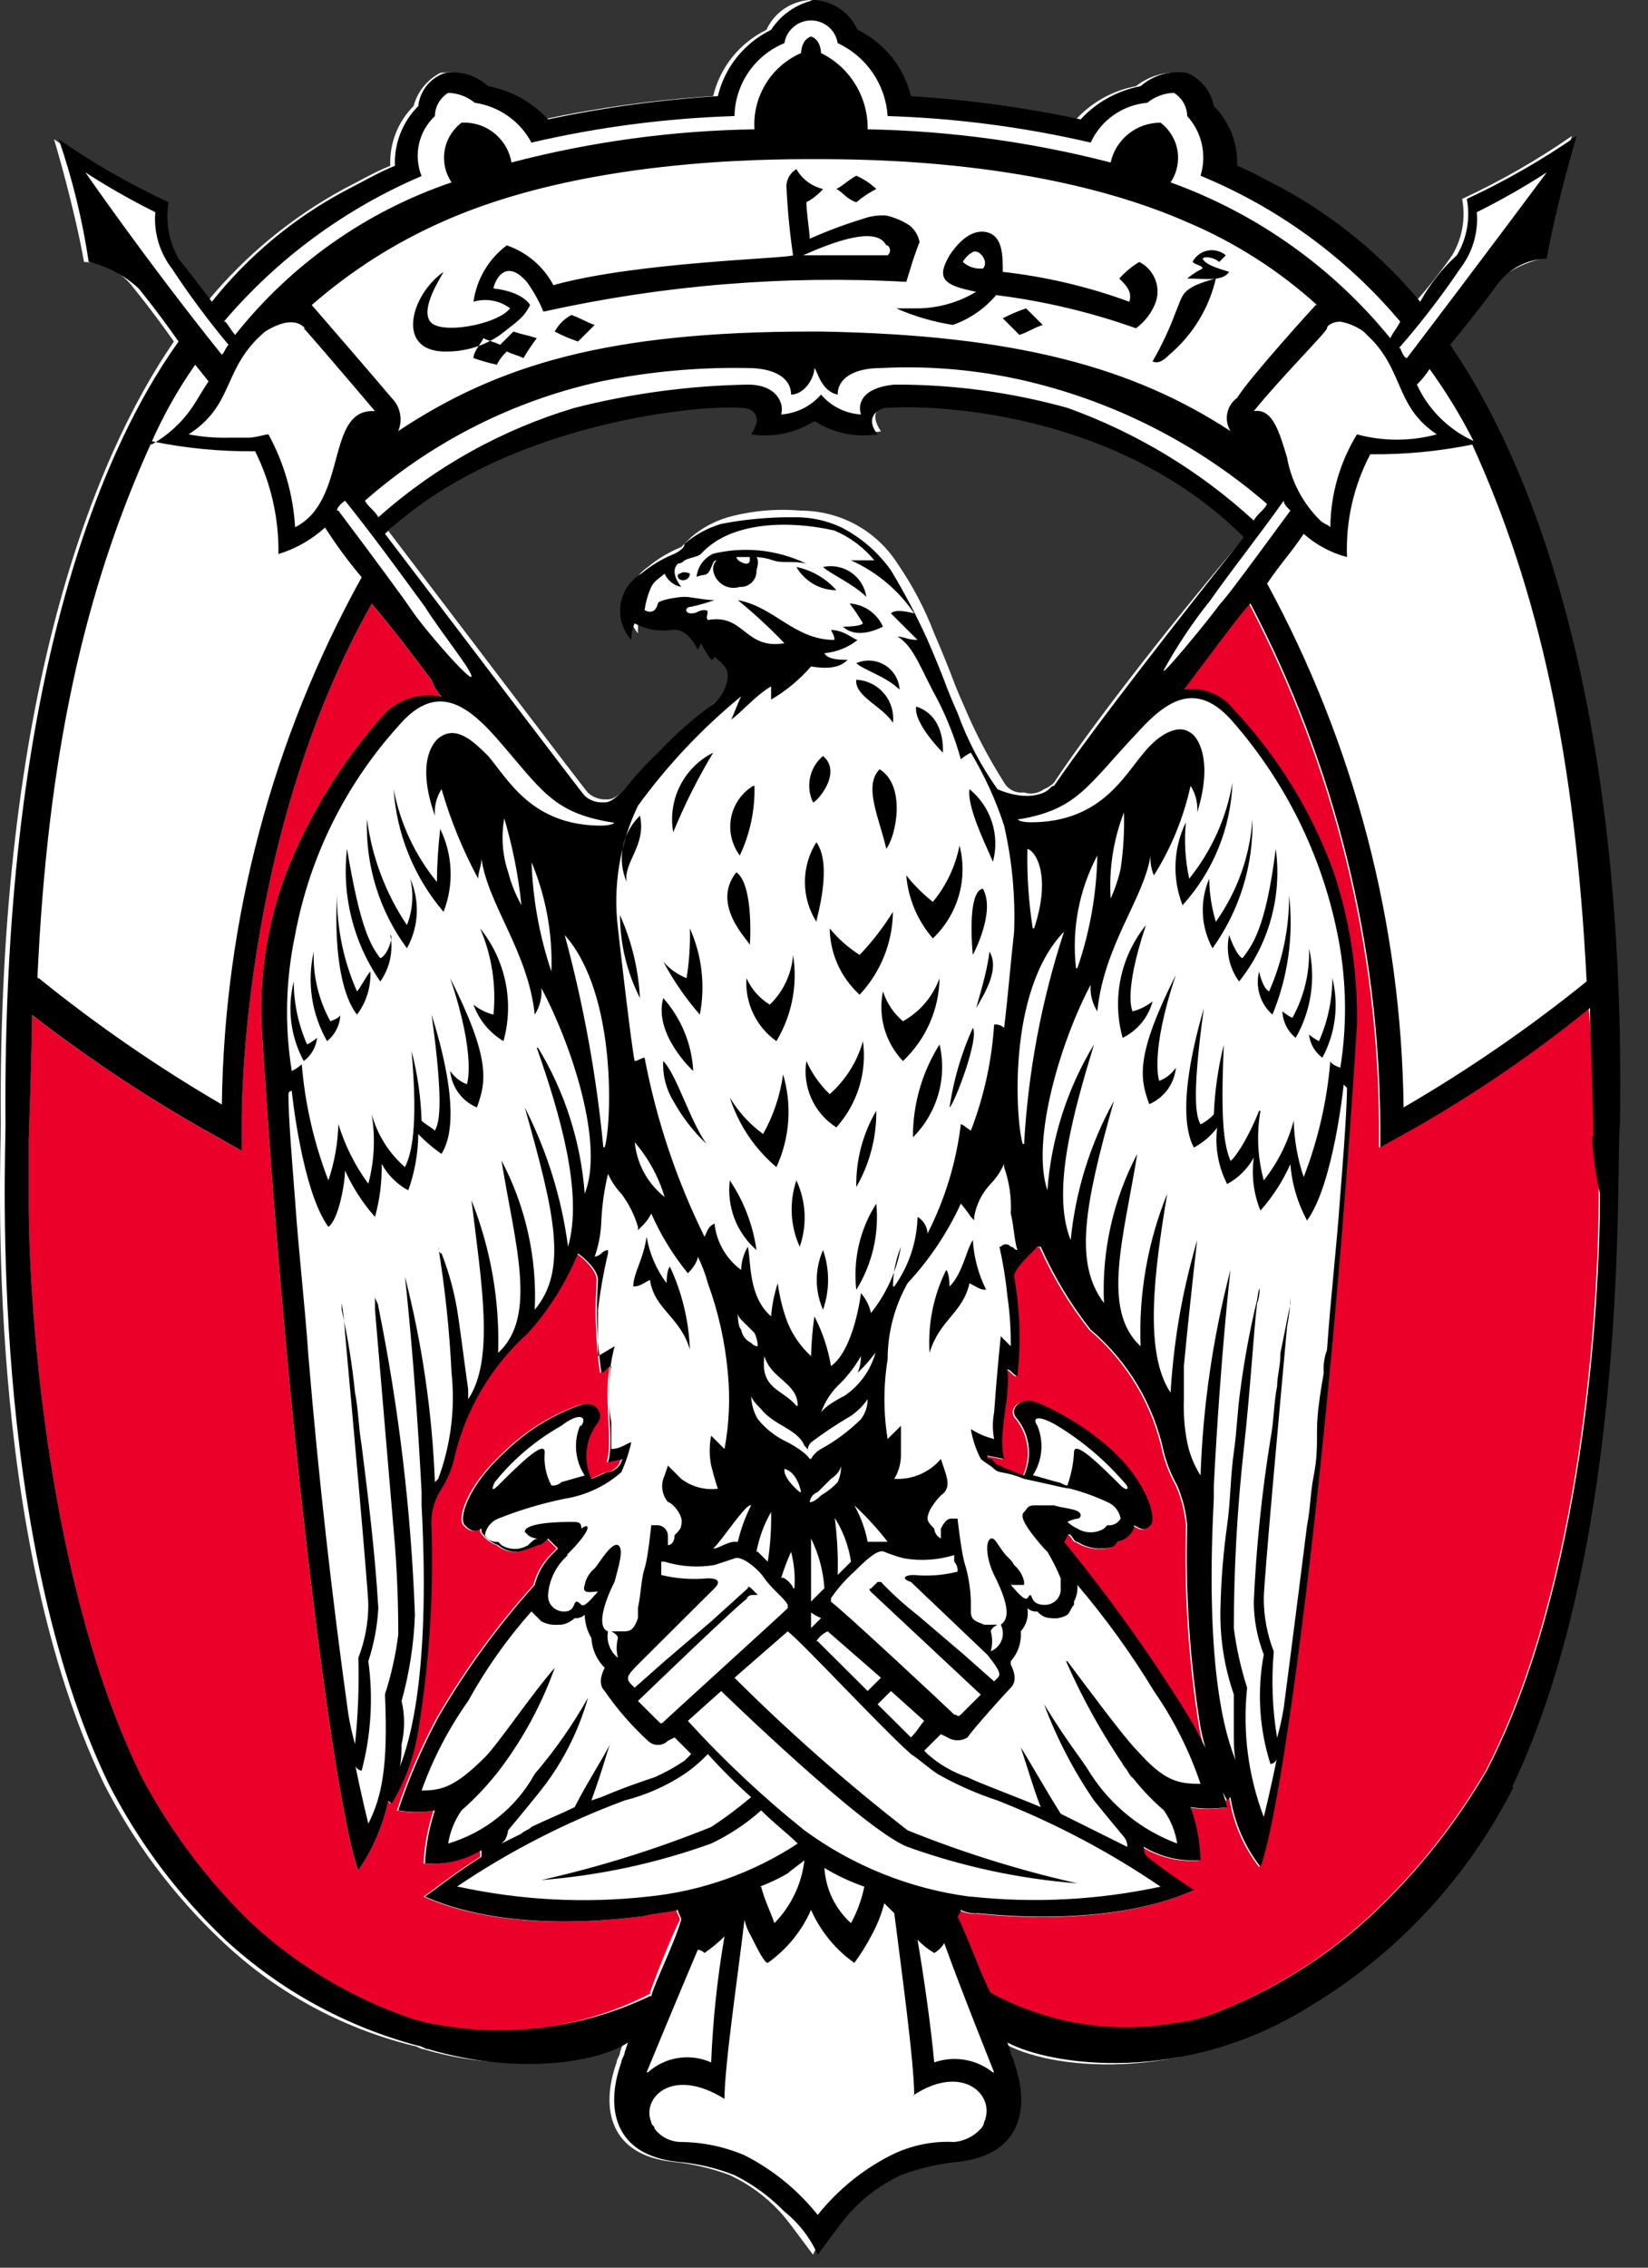 <svg width="48" height="66" viewBox="0 0 48 66" fill="none" xmlns="http://www.w3.org/2000/svg">
<rect x="0" y="0" width="48" height="66" fill="#333333" stroke="none"/>
<path d="M47.046 32.715C47.143 20.362 44.428 13.414 42.102 10.036C42.495 9.414 42.95 8.833 43.459 8.299C43.867 7.919 44.369 7.653 44.913 7.527C45.093 6.313 45.386 5.118 45.786 3.957C44.774 4.658 43.703 5.271 42.586 5.79C42.694 6.354 42.591 6.938 42.295 7.431C41.967 7.902 41.611 8.353 41.229 8.782C40.1 7.472 38.756 6.363 37.254 5.501C36.866 5.308 36.381 5.018 35.896 4.825C35.91 4.505 35.856 4.185 35.739 3.886C35.623 3.587 35.445 3.315 35.218 3.088C35.194 2.87 35.109 2.664 34.971 2.493C34.834 2.322 34.65 2.194 34.442 2.123V2.123C34.201 2.095 33.958 2.115 33.725 2.182C33.492 2.248 33.274 2.359 33.085 2.509C32.413 2.634 31.801 2.973 31.34 3.474C29.71 3.128 28.057 2.902 26.395 2.799C26.295 2.383 26.105 1.994 25.836 1.661C25.568 1.327 25.229 1.056 24.843 0.869C24.555 0.424 24.102 0.112 23.583 0V0C23.314 0.018 23.054 0.108 22.832 0.261C22.61 0.414 22.434 0.624 22.323 0.869C21.937 1.056 21.598 1.327 21.33 1.661C21.061 1.994 20.871 2.383 20.771 2.799C19.109 2.902 17.456 3.128 15.827 3.474C15.365 2.973 14.753 2.634 14.081 2.509C13.914 2.355 13.714 2.24 13.495 2.173C13.277 2.106 13.047 2.089 12.821 2.123V2.123C12.632 2.222 12.465 2.358 12.331 2.524C12.198 2.691 12.1 2.883 12.045 3.088C11.818 3.315 11.64 3.587 11.524 3.886C11.407 4.185 11.353 4.505 11.367 4.825C10.882 5.018 10.397 5.308 10.009 5.501C8.486 6.331 7.136 7.445 6.034 8.782C5.452 8.01 5.162 7.624 5.065 7.527C4.769 7.034 4.666 6.451 4.774 5.887C3.657 5.367 2.586 4.754 1.574 4.053C1.574 4.053 2.156 5.983 2.447 7.624C2.733 7.632 3.013 7.706 3.265 7.84C3.517 7.974 3.735 8.164 3.901 8.396C3.901 8.396 4.386 8.975 5.065 9.94C2.738 13.318 -0.074 20.266 0.023 32.715C0.023 33.873 -0.462 44.681 3.029 51.919C3.894 53.611 5.041 55.145 6.422 56.455C7.991 57.959 9.931 59.024 12.045 59.543C12.142 59.543 12.239 59.64 12.336 59.64C14.244 60.214 16.289 60.146 18.154 59.447L18.057 59.736C18.057 59.833 17.96 59.929 17.96 60.026C17.475 61.377 17.766 62.728 19.608 62.921C20.172 62.978 20.726 63.108 21.256 63.307C21.806 63.563 22.3 63.923 22.71 64.368C22.904 64.561 23.389 65.237 23.68 65.623C23.897 65.133 24.23 64.703 24.649 64.368C25.071 63.935 25.562 63.577 26.104 63.307C26.631 63.098 27.187 62.968 27.752 62.921C29.594 62.728 29.885 61.377 29.4 60.026C29.4 59.929 29.303 59.833 29.303 59.736C29.287 59.635 29.254 59.537 29.206 59.447C30.467 60.219 34.345 60.701 38.029 58.385C40.562 56.856 42.612 54.649 43.944 52.016C47.531 44.691 47.046 33.776 47.046 32.715ZM30.7 22.775C30.619 22.861 30.52 22.927 30.409 22.968C30.327 23.029 30.231 23.07 30.13 23.087C30.028 23.104 29.925 23.096 29.827 23.064C29.712 23.079 29.595 23.06 29.492 23.008C29.388 22.957 29.302 22.875 29.245 22.775C28.796 22.069 28.406 21.326 28.082 20.555C27.694 19.687 27.791 19.783 27.209 18.432C26.936 17.717 26.578 17.037 26.143 16.406C25.842 15.934 25.427 15.545 24.936 15.275C24.444 15.005 23.892 14.863 23.331 14.862C22.614 14.799 21.892 14.864 21.198 15.055C20.805 15.171 20.442 15.368 20.131 15.634L19.841 15.923C19.489 16.065 19.162 16.26 18.871 16.502C18.719 16.606 18.59 16.739 18.492 16.894C18.395 17.049 18.33 17.223 18.303 17.404C18.276 17.585 18.286 17.77 18.334 17.947C18.381 18.124 18.465 18.289 18.58 18.432V18.432C18.58 18.239 18.58 17.95 18.677 17.95C19.003 18.127 19.377 18.194 19.744 18.143C20.228 18.046 20.519 18.722 20.519 18.722V18.635C20.519 18.635 20.616 19.021 20.81 19.117L20.907 19.021C21.004 19.214 21.295 19.311 21.295 19.6C21.295 19.75 21.26 19.898 21.192 20.032C21.125 20.166 21.027 20.282 20.907 20.372C20.81 20.469 20.035 21.048 19.259 21.82C18.871 22.206 18.677 22.495 18.289 22.881C18.095 23.074 17.901 23.267 17.708 23.267H17.611C17.431 23.264 17.258 23.195 17.126 23.074C17.029 22.978 13.151 17.863 11.309 15.45C14.702 12.169 20.228 11.687 21.683 11.783C21.974 11.783 22.361 12.073 21.974 12.555C22.614 12.654 23.269 12.517 23.816 12.169C24.362 12.517 25.017 12.654 25.658 12.555C25.27 11.976 25.658 11.783 25.949 11.783C27.306 11.687 32.639 11.976 36.323 15.547C34.345 17.853 31.921 20.941 30.7 22.775Z" fill="white"/>
<path d="M46.273 29.35C44.631 30.683 42.88 31.877 41.038 32.92L40.165 33.403V32.824C40.147 27.514 38.85 22.285 36.384 17.576C36.093 17.866 35.317 18.927 34.444 20.085C34.717 20.042 34.996 20.072 35.252 20.174C35.508 20.276 35.732 20.446 35.899 20.664C37.18 22.028 38.17 23.637 38.807 25.393C39.284 26.824 39.513 28.325 39.486 29.832V29.832C39.486 29.832 39.001 38.132 38.032 46.141C37.159 53.379 36.675 54.344 36.675 54.344C36.216 53.753 35.916 53.056 35.802 52.318L35.705 52.414C35.335 51.752 35.074 51.035 34.929 50.291C34.616 48.345 34.487 46.374 34.541 44.404V44.404C34.507 44.005 34.409 43.614 34.251 43.246C34.08 42.943 33.95 42.618 33.863 42.281C33.569 40.889 32.818 39.633 31.73 38.711C31.146 37.97 30.658 37.159 30.275 36.298H30.178C29.791 36.684 29.5 36.974 29.5 37.166C29.671 38.122 29.703 39.097 29.597 40.062C29.5 40.062 29.403 39.869 29.306 39.869C29.403 40.737 29.015 41.702 29.209 42.474L28.724 42.378C28.724 42.474 28.724 42.474 28.821 42.474C28.918 42.474 28.918 42.667 29.112 42.667C29.164 42.72 29.232 42.754 29.306 42.764C29.463 42.838 29.625 42.903 29.791 42.957C29.912 42.692 29.958 42.399 29.924 42.109C29.89 41.82 29.777 41.546 29.597 41.316C29.306 41.027 29.694 40.641 30.178 40.834C30.959 41.165 31.68 41.621 32.312 42.185C33.378 43.15 33.669 44.211 33.475 44.404C33.281 44.597 33.184 44.501 32.99 44.404V44.501C32.946 44.599 32.879 44.685 32.795 44.752C32.71 44.819 32.611 44.866 32.505 44.887C32.408 45.08 32.215 45.08 31.924 45.08C31.716 45.065 31.516 44.999 31.342 44.887C31.245 44.887 31.245 44.79 31.148 44.694C31.051 44.597 31.051 44.79 30.954 44.887C32.259 46.479 33.458 48.156 34.541 49.905C35.056 50.746 35.448 51.656 35.705 52.607C35.352 52.665 34.992 52.665 34.638 52.607C34.819 53.103 34.918 53.624 34.929 54.151C34.353 54.199 33.776 54.064 33.281 53.765C33.275 53.818 33.28 53.871 33.297 53.921C33.314 53.971 33.341 54.017 33.378 54.055C33.863 54.441 34.444 54.827 34.735 55.02C32.215 56.178 28.53 55.695 28.433 55.695C28.266 55.71 28.097 55.677 27.948 55.599C27.938 55.672 27.904 55.74 27.852 55.792C28.142 56.371 28.627 57.722 28.821 58.011C30.477 58.913 32.394 59.219 34.251 58.88C34.721 58.825 35.179 58.695 35.608 58.494C37.225 57.84 38.705 56.891 39.971 55.695C41.264 54.477 42.374 53.079 43.267 51.546C46.079 46.141 46.564 38.035 46.564 34.754V33.017C46.37 31.955 46.37 30.228 46.273 29.35Z" fill="#EA0029"/>
<path d="M18.928 58.002C19.025 57.712 19.509 56.458 19.8 55.879C19.8 55.782 19.703 55.686 19.703 55.589C19.316 55.686 19.025 55.686 18.637 55.782C18.443 55.782 14.953 56.361 12.335 55.203C12.626 55.01 13.207 54.528 13.983 54.045V53.852C13.488 54.151 12.911 54.286 12.335 54.238C12.362 53.713 12.46 53.194 12.626 52.694C12.273 52.752 11.912 52.752 11.559 52.694C11.868 51.762 12.258 50.858 12.723 49.992C13.525 48.613 14.467 47.319 15.534 46.132C15.617 45.805 15.784 45.506 16.019 45.263L16.213 45.07L15.922 44.781C15.825 44.877 15.728 44.974 15.631 44.974C15.443 45.053 15.248 45.118 15.05 45.167C14.838 45.179 14.63 45.11 14.468 44.974V44.974C14.268 44.901 14.098 44.766 13.983 44.588V44.491C13.789 44.588 13.692 44.588 13.498 44.395C13.304 44.202 13.595 43.237 14.662 42.272C15.268 41.675 15.995 41.214 16.795 40.921C17.28 40.728 17.57 41.114 17.377 41.403C17.197 41.633 17.083 41.907 17.049 42.196C17.015 42.486 17.061 42.779 17.183 43.044C17.474 42.947 17.57 42.851 17.667 42.851C17.751 42.837 17.829 42.804 17.897 42.753C17.965 42.703 18.019 42.637 18.055 42.561C18.055 42.535 18.065 42.511 18.084 42.493C18.102 42.475 18.126 42.465 18.152 42.465L17.667 42.561C17.861 41.982 17.57 40.631 17.764 39.763C17.667 39.763 17.57 39.956 17.474 39.956C17.348 39.061 17.315 38.155 17.377 37.253C17.377 37.06 17.183 36.771 16.795 36.481C16.446 37.33 15.954 38.113 15.34 38.797C14.285 39.747 13.541 40.991 13.207 42.368V42.368C13.138 42.711 13.006 43.037 12.82 43.333C12.594 43.675 12.492 44.084 12.529 44.491V44.491C12.59 46.461 12.46 48.433 12.141 50.378C12.022 51.129 11.758 51.849 11.365 52.501L11.307 52.414C11.149 53.139 10.853 53.827 10.434 54.441C10.434 54.441 9.95 53.476 9.077 46.238C8.108 38.325 7.623 29.929 7.623 29.929C7.548 28.419 7.779 26.909 8.301 25.489C8.976 23.752 9.962 22.149 11.21 20.761C11.422 20.549 11.684 20.395 11.973 20.31C12.26 20.226 12.565 20.215 12.858 20.278C12.73 20.139 12.631 19.974 12.568 19.796C11.986 19.024 11.404 18.252 10.822 17.576C6.944 24.428 7.041 32.631 7.041 32.631V33.499L6.362 33.113C4.463 32.064 2.647 30.87 0.933 29.543C0.933 30.411 0.836 33.21 0.836 33.21V34.947C0.836 38.228 1.418 46.238 4.132 51.739C4.97 53.312 6.05 54.744 7.332 55.985C8.699 57.242 10.318 58.196 12.083 58.783C12.18 58.783 12.374 58.88 12.471 58.88C14.671 59.358 16.971 59.051 18.967 58.011L18.928 58.002Z" fill="#EA0029"/>
<path d="M34.249 31.074C34.228 31.304 34.144 31.524 34.008 31.711C33.871 31.898 33.687 32.045 33.474 32.136C33.183 31.364 33.086 30.688 34.249 28.372C33.474 30.688 33.764 31.46 33.764 31.46C33.961 31.384 34.13 31.249 34.249 31.074V31.074ZM32.989 29.434C32.989 29.434 32.698 28.951 33.377 26.925C33.01 27.379 32.758 27.913 32.64 28.484C32.522 29.054 32.542 29.645 32.698 30.206C32.911 30.102 33.1 29.953 33.25 29.77C33.401 29.586 33.51 29.373 33.57 29.144C33.4 29.282 33.202 29.381 32.989 29.434V29.434ZM37.546 26.056C37.552 27.019 37.354 27.973 36.964 28.855C36.77 28.758 36.673 28.276 36.673 28.276C36.616 28.5 36.622 28.736 36.691 28.957C36.759 29.178 36.887 29.377 37.061 29.53C37.515 28.432 37.682 27.236 37.546 26.056V26.056ZM37.158 24.705C36.867 27.021 36.479 27.504 36.188 27.89C35.994 27.793 35.8 27.214 35.8 27.214C35.75 27.447 35.75 27.688 35.8 27.921C35.85 28.154 35.949 28.373 36.091 28.565C36.521 28.027 36.837 27.407 37.02 26.744C37.204 26.08 37.251 25.387 37.158 24.705V24.705ZM35.413 26.828C35.29 26.421 35.225 25.999 35.219 25.574C35.081 25.897 35.018 26.247 35.035 26.598C35.051 26.949 35.147 27.291 35.316 27.6C36.103 26.504 36.511 25.183 36.479 23.837C36.407 24.913 36.038 25.948 35.413 26.828V26.828ZM34.637 25.574C34.52 25.035 34.487 24.482 34.54 23.933C34.358 24.307 34.255 24.714 34.239 25.129C34.222 25.544 34.292 25.959 34.443 26.346C35.336 25.363 35.851 24.099 35.897 22.775C35.724 23.8 35.29 24.763 34.637 25.574V25.574ZM37.352 29.434C37.357 29.583 37.395 29.729 37.462 29.862C37.528 29.995 37.623 30.112 37.739 30.206C38.19 29.416 38.329 28.486 38.127 27.6C38.152 28.307 37.984 29.007 37.642 29.627C37.538 29.575 37.44 29.51 37.352 29.434V29.434ZM38.127 30.109C38.141 30.243 38.183 30.371 38.25 30.488C38.317 30.604 38.407 30.705 38.515 30.785C38.898 30.076 39.002 29.25 38.806 28.469C38.805 29.1 38.673 29.724 38.418 30.302C38.313 30.25 38.216 30.186 38.127 30.109V30.109ZM10.398 28.855C10.008 27.973 9.81 27.019 9.816 26.056C9.719 27.89 10.01 29.048 10.398 29.53C10.671 29.17 10.808 28.726 10.786 28.276C10.689 28.372 10.495 28.758 10.398 28.855V28.855ZM11.077 27.89C10.786 27.504 10.495 27.021 10.107 24.705C9.949 26.066 10.294 27.438 11.077 28.565C11.214 28.371 11.311 28.152 11.361 27.919C11.411 27.687 11.414 27.447 11.368 27.214C11.465 27.214 11.309 27.793 11.077 27.89V27.89ZM11.852 26.925C11.23 25.998 10.832 24.942 10.689 23.837C10.639 25.186 11.049 26.512 11.852 27.6C12.023 27.292 12.121 26.95 12.138 26.598C12.155 26.247 12.09 25.896 11.949 25.574C12.056 26.023 12.022 26.495 11.852 26.925V26.925ZM12.725 25.67C12.086 24.888 11.653 23.959 11.465 22.968C11.552 24.283 12.062 25.534 12.919 26.539C13.07 26.151 13.14 25.737 13.123 25.322C13.107 24.907 13.004 24.5 12.822 24.126C12.762 24.639 12.729 25.154 12.725 25.67V25.67ZM9.622 29.723C9.281 29.104 9.113 28.403 9.138 27.697C8.936 28.583 9.075 29.512 9.526 30.302C9.642 30.209 9.737 30.091 9.803 29.958C9.87 29.825 9.908 29.679 9.913 29.53C9.913 29.627 9.622 29.723 9.622 29.723ZM8.944 30.399C8.689 29.821 8.557 29.197 8.556 28.565C8.36 29.346 8.463 30.172 8.847 30.881C8.955 30.802 9.045 30.701 9.112 30.584C9.179 30.468 9.221 30.339 9.235 30.206C9.146 30.282 9.048 30.347 8.944 30.399V30.399ZM13.598 31.557C13.4 31.48 13.232 31.345 13.113 31.171C13.134 31.401 13.217 31.621 13.354 31.808C13.491 31.995 13.675 32.141 13.889 32.232C14.179 31.46 14.276 30.785 13.113 28.469C13.889 30.785 13.598 31.557 13.598 31.557ZM14.373 29.53C14.161 29.477 13.962 29.378 13.791 29.241C13.95 29.684 14.259 30.06 14.664 30.302C14.82 29.741 14.84 29.151 14.722 28.58C14.604 28.01 14.352 27.476 13.985 27.021C14.324 27.812 14.457 28.675 14.373 29.53V29.53ZM20.094 39.277C20.063 38.443 19.866 37.622 19.512 36.865C19.415 36.961 19.415 37.347 19.415 37.347C19.117 36.949 18.918 36.486 18.833 35.996C18.736 36.672 18.445 37.058 18.445 37.444C18.639 37.444 18.736 37.347 18.93 37.251C19.066 38.119 19.803 38.312 20.094 39.277V39.277ZM27.656 37.444C27.656 37.444 27.656 37.058 27.559 36.961C27.188 37.709 27.021 38.541 27.074 39.374C27.365 38.409 28.044 38.216 28.238 37.347C28.432 37.444 28.529 37.54 28.723 37.54C28.498 37.088 28.366 36.596 28.335 36.093C28.141 36.382 28.044 37.058 27.656 37.444V37.444ZM22.033 36.382C21.932 35.657 21.667 34.964 21.257 34.355C21.21 34.731 21.257 35.111 21.392 35.465C21.527 35.818 21.747 36.133 22.033 36.382V36.382ZM24.941 37.54C25.406 36.79 25.61 35.908 25.523 35.031C25.046 35.776 24.841 36.662 24.941 37.54V37.54ZM23.972 38.119C24.168 37.557 24.168 36.945 23.972 36.382C23.851 36.656 23.789 36.952 23.789 37.251C23.789 37.55 23.851 37.845 23.972 38.119V38.119ZM23.293 36.286C23.514 35.654 23.479 34.962 23.196 34.355C22.983 34.988 23.017 35.678 23.293 36.286ZM28.335 29.916C28.001 30.653 27.773 31.433 27.656 32.232C27.792 32.146 28.529 30.215 28.335 29.916V29.916ZM28.335 27.793C28.335 27.793 29.014 26.539 28.626 25.863C28.141 25.96 28.335 27.793 28.335 27.793V27.793ZM26.299 30.881C26.63 30.571 26.894 30.197 27.077 29.783C27.261 29.368 27.358 28.921 27.365 28.469C27.174 29.002 26.795 29.448 26.299 29.723C26.028 29.492 25.827 29.192 25.717 28.855C25.644 29.214 25.658 29.586 25.759 29.939C25.861 30.291 26.046 30.615 26.299 30.881V30.881ZM28.432 29.337C28.723 28.855 29.11 28.179 28.82 27.697C28.761 28.179 28.626 28.662 28.432 29.337V29.337ZM24.941 34.548C25.33 33.873 25.531 33.107 25.523 32.329C25.127 33.001 24.926 33.769 24.941 34.548V34.548ZM26.59 33.101C26.939 32.753 27.193 32.323 27.329 31.85C27.465 31.377 27.477 30.878 27.365 30.399C26.853 31.211 26.584 32.152 26.59 33.111V33.101ZM25.135 30.302C24.967 30.899 24.631 31.434 24.166 31.846C23.88 31.571 23.649 31.243 23.487 30.881C23.428 31.253 23.479 31.633 23.634 31.976C23.789 32.319 24.041 32.609 24.36 32.812C24.663 32.474 24.89 32.075 25.024 31.642C25.158 31.208 25.196 30.752 25.135 30.302V30.302ZM22.227 33.005C21.834 32.72 21.505 32.359 21.257 31.943C21.51 32.732 21.98 33.434 22.614 33.969C23.005 33.122 23.074 32.162 22.808 31.267C22.725 31.878 22.528 32.467 22.227 33.005V33.005ZM18.252 25.67C18.154 25.091 18.833 24.609 18.639 23.74C18.386 23.985 18.213 24.301 18.144 24.645C18.075 24.99 18.112 25.347 18.252 25.67V25.67ZM19.609 32.039C19.865 32.505 20.192 32.928 20.578 33.294C20.094 32.618 19.706 31.267 19.318 30.881C19.296 31.288 19.397 31.691 19.609 32.039V32.039ZM19.318 29.048C19.027 30.109 20.191 31.171 20.191 31.171C20.15 30.385 19.842 29.637 19.318 29.048V29.048ZM20.094 27.021C20.107 27.506 20.074 27.99 19.997 28.469C19.734 28.365 19.501 28.2 19.318 27.986C19.613 28.54 19.971 29.058 20.384 29.53C20.547 28.684 20.445 27.808 20.094 27.021V27.021ZM19.609 24.223C19.937 23.422 20.326 22.648 20.772 21.907C20.354 22.117 20.015 22.456 19.806 22.873C19.596 23.29 19.527 23.763 19.609 24.223V24.223ZM18.639 29.048C18.596 28.215 18.398 27.397 18.058 26.635C18.061 27.473 18.26 28.299 18.639 29.048V29.048ZM21.451 25.381C20.675 26.346 21.839 27.407 21.839 27.504C21.839 27.6 21.975 25.767 21.451 25.39V25.381ZM21.936 22.872C21.77 22.974 21.627 23.109 21.517 23.269C21.406 23.428 21.331 23.609 21.294 23.8C21.258 23.991 21.261 24.186 21.305 24.376C21.349 24.565 21.431 24.743 21.548 24.898C21.847 24.265 21.993 23.571 21.975 22.872H21.936ZM22.614 30.302C23.067 29.548 23.238 28.66 23.099 27.793C23.059 28.342 22.817 28.857 22.421 29.241C22.122 29.057 21.885 28.788 21.742 28.469C21.717 28.823 21.785 29.178 21.938 29.499C22.09 29.82 22.323 30.097 22.614 30.302V30.302ZM28.238 22.968C28.141 23.547 28.917 24.995 28.917 25.091C29.022 24.71 29.014 24.306 28.893 23.93C28.773 23.553 28.545 23.219 28.238 22.968V22.968ZM26.687 20.555C26.59 21.038 27.462 21.907 27.462 21.907C27.462 21.907 27.559 20.845 26.687 20.565V20.555ZM27.947 24.609C27.829 25.211 27.563 25.775 27.171 26.249C26.884 26.022 26.624 25.763 26.396 25.477C26.453 26.155 26.724 26.797 27.171 27.311C27.53 26.97 27.791 26.539 27.928 26.064C28.064 25.59 28.071 25.087 27.947 24.609V24.609ZM25.62 22.389C25.135 22.872 25.62 23.837 25.814 24.705C26.105 24.319 26.396 22.872 25.62 22.389V22.389ZM26.008 21.038C26.025 20.885 26.011 20.73 25.966 20.583C25.921 20.436 25.847 20.299 25.747 20.181C25.647 20.064 25.524 19.968 25.385 19.9C25.247 19.831 25.096 19.792 24.941 19.783C24.883 20.266 25.717 20.565 26.008 21.038V21.038ZM24.941 19.301C25.135 19.494 25.814 19.687 26.202 20.073C26.194 19.928 26.15 19.788 26.076 19.664C26.002 19.54 25.898 19.435 25.774 19.359C25.65 19.284 25.51 19.238 25.365 19.228C25.22 19.218 25.075 19.243 24.941 19.301V19.301ZM23.972 22.003C23.78 22.164 23.647 22.384 23.595 22.629C23.542 22.874 23.572 23.129 23.681 23.354C23.778 23.354 24.554 22.495 23.972 22.003V22.003ZM25.038 28.951C25.652 28.295 25.998 27.435 26.008 26.539C25.729 26.989 25.404 27.409 25.038 27.793C24.708 27.584 24.414 27.323 24.166 27.021C24.171 27.385 24.251 27.744 24.401 28.076C24.551 28.408 24.768 28.706 25.038 28.951V28.951ZM23.778 24.512C23.559 24.859 23.444 25.261 23.444 25.67C23.444 26.08 23.559 26.481 23.778 26.828C23.778 26.732 24.263 25.188 23.778 24.512V24.512ZM23.972 16.502C24.166 16.695 24.844 16.985 25.232 17.371C25.212 17.229 25.162 17.093 25.086 16.971C25.01 16.85 24.91 16.745 24.792 16.663C24.674 16.582 24.54 16.526 24.399 16.498C24.258 16.47 24.112 16.472 23.972 16.502V16.502ZM24.36 17.178C24.056 16.833 23.647 16.596 23.196 16.502C23.314 16.706 23.483 16.877 23.687 16.995C23.891 17.114 24.123 17.177 24.36 17.178V17.178ZM25.717 18.239C25.633 18.049 25.498 17.886 25.327 17.767C25.156 17.648 24.956 17.578 24.747 17.564C24.888 17.749 25.017 17.942 25.135 18.143C25.038 18.239 24.651 18.239 24.554 18.239C24.747 18.432 25.135 18.529 25.717 18.239V18.239ZM19.803 16.695C19.706 16.695 19.706 16.888 19.9 16.888C19.951 16.888 20 16.868 20.037 16.832C20.073 16.796 20.094 16.746 20.094 16.695C20.094 16.695 19.9 16.599 19.803 16.705V16.695ZM25.523 5.501C25.353 5.34 25.156 5.209 24.941 5.115C24.747 5.211 24.554 5.404 24.36 5.501C24.554 5.597 24.651 5.79 24.941 5.887C25.12 5.736 25.315 5.607 25.523 5.501V5.501ZM22.033 16.213C22.033 16.213 22.13 16.309 22.033 16.599C22.037 16.663 22.027 16.728 22.005 16.788C21.982 16.849 21.946 16.904 21.9 16.949C21.854 16.995 21.799 17.03 21.738 17.053C21.678 17.076 21.613 17.085 21.548 17.081C21.465 17.107 21.377 17.115 21.291 17.104C21.205 17.093 21.122 17.064 21.048 17.018C20.975 16.972 20.912 16.911 20.864 16.839C20.816 16.766 20.785 16.684 20.772 16.599C20.766 16.546 20.771 16.493 20.788 16.443C20.805 16.393 20.833 16.347 20.869 16.309C20.772 16.309 20.772 16.406 20.675 16.599C20.578 16.792 20.481 16.695 20.288 16.792C20.303 16.647 20.355 16.509 20.44 16.39C20.525 16.272 20.64 16.177 20.772 16.116C21.684 15.896 22.643 15.999 23.487 16.406C23.099 16.309 22.808 16.406 22.517 16.309C22.361 16.254 22.198 16.221 22.033 16.213V16.213ZM21.839 16.213H21.451C21.451 16.309 21.645 16.406 21.742 16.406C21.768 16.406 21.792 16.396 21.81 16.378C21.829 16.359 21.839 16.335 21.839 16.309V16.213ZM26.396 8.203C22.85 8.008 19.294 8.3 15.828 9.071C15.701 8.764 15.538 8.472 15.343 8.203C14.664 7.431 14.373 8.299 14.373 8.396C15.246 8.492 15.44 8.878 15.44 8.878C15.246 9.264 15.052 9.361 14.567 9.747C14.139 10.043 13.634 10.211 13.113 10.229C11.465 10.326 11.949 8.589 12.919 7.913C12.822 8.106 12.24 8.975 12.531 9.361C12.822 9.747 14.47 9.457 14.858 8.975C14.708 8.861 14.534 8.784 14.348 8.751C14.163 8.717 13.972 8.728 13.791 8.782C13.836 8.458 13.944 8.146 14.111 7.865C14.277 7.583 14.498 7.337 14.761 7.141C15.345 7.342 15.83 7.756 16.119 8.299C18.542 7.624 22.905 7.527 23.099 7.431C23 6.759 22.935 6.083 22.905 5.404C22.91 5.306 22.939 5.211 22.99 5.127C23.041 5.043 23.112 4.972 23.196 4.922C23.278 5.067 23.389 5.193 23.523 5.293C23.656 5.392 23.809 5.463 23.972 5.501C23.835 5.658 23.671 5.789 23.487 5.887C23.487 6.176 23.584 6.755 23.584 6.948C24.089 6.724 24.607 6.53 25.135 6.369C25.352 6.29 25.584 6.257 25.814 6.273C26.056 6.328 26.286 6.426 26.493 6.562C26.644 6.684 26.747 6.855 26.784 7.045C26.59 7.527 26.493 7.913 26.396 8.203V8.203ZM25.814 7.141C25.523 6.562 24.263 7.045 23.39 7.431H25.853C25.875 7.414 25.893 7.392 25.905 7.367C25.918 7.342 25.924 7.314 25.924 7.286C25.924 7.258 25.918 7.231 25.905 7.205C25.893 7.18 25.875 7.158 25.853 7.141H25.814ZM14.567 10.036C14.373 9.94 14.276 9.94 14.082 9.843C13.985 10.036 13.791 10.229 13.791 10.422C14.014 10.5 14.241 10.564 14.47 10.616C14.543 10.47 14.641 10.339 14.761 10.229C14.955 10.326 15.052 10.326 15.246 10.422C15.364 10.222 15.493 10.029 15.634 9.843C15.343 9.747 15.246 9.747 14.955 9.65L14.567 10.036ZM34.54 8.106C35.122 8.106 35.606 8.203 35.8 7.913C35.51 7.817 35.122 7.72 35.025 7.527C35.122 7.431 35.413 7.527 35.51 7.624L35.703 7.431C35.631 7.37 35.545 7.325 35.453 7.302C35.361 7.278 35.265 7.275 35.172 7.294C35.078 7.312 34.991 7.352 34.915 7.409C34.839 7.466 34.777 7.539 34.734 7.624C34.831 7.72 35.025 7.72 35.025 7.817C34.864 7.894 34.715 7.992 34.579 8.106H34.54ZM34.249 9.071C34.063 9.572 33.836 10.056 33.57 10.519C33.764 10.616 33.958 10.422 34.055 10.326C34.737 9.752 35.214 8.973 35.413 8.106C35.214 8.155 35.019 8.22 34.831 8.299C34.443 8.492 34.443 8.589 34.249 9.071V9.071ZM29.207 9.264L29.692 9.747C29.983 9.65 30.08 9.554 30.371 9.457L29.886 8.975C29.653 9.054 29.426 9.15 29.207 9.264V9.264ZM33.667 8.782C33.556 9.091 33.353 9.36 33.086 9.554C31.768 9.085 30.402 8.762 29.014 8.589C28.679 8.985 28.244 9.285 27.753 9.457C27.185 9.368 26.631 9.206 26.105 8.975H26.687C27.302 8.977 27.906 8.81 28.432 8.492C27.462 8.299 27.268 8.106 27.656 7.431C27.85 7.141 28.238 6.659 28.723 6.755C29.207 6.852 29.207 7.431 29.207 7.913C30.466 8.054 31.703 8.346 32.892 8.782C32.989 8.492 32.795 8.299 32.601 8.106C32.77 7.918 32.966 7.755 33.183 7.624C33.389 7.728 33.551 7.901 33.64 8.114C33.729 8.326 33.739 8.563 33.667 8.782V8.782ZM28.335 7.334C28.212 7.401 28.111 7.501 28.044 7.624C28.177 7.745 28.349 7.814 28.529 7.817H28.626C28.82 7.624 28.529 7.238 28.335 7.334V7.334ZM16.157 9.65C16.376 9.764 16.602 9.861 16.836 9.94L17.321 9.457C17.03 9.361 16.933 9.264 16.642 9.168C16.436 9.277 16.267 9.445 16.157 9.65V9.65ZM44.08 52.016C42.75 54.65 40.7 56.858 38.166 58.385C34.482 60.701 30.604 60.122 29.343 59.447L29.44 59.736C29.44 59.833 29.537 59.929 29.537 60.026C30.022 61.377 29.731 62.728 27.889 62.921C27.325 62.978 26.771 63.108 26.241 63.307C25.691 63.563 25.197 63.923 24.786 64.368C24.592 64.561 24.108 65.237 23.817 65.623C23.599 65.133 23.267 64.703 22.847 64.368C22.426 63.935 21.934 63.577 21.393 63.307C20.866 63.098 20.31 62.968 19.745 62.921C17.902 62.728 17.612 61.377 18.096 60.026C18.096 59.929 18.193 59.833 18.193 59.736L18.29 59.447C17.418 60.026 15.091 60.412 12.473 59.64C12.376 59.64 12.279 59.543 12.182 59.543C10.083 58.985 8.153 57.925 6.559 56.455C5.178 55.145 4.031 53.611 3.165 51.919C-0.325 44.681 0.16 33.873 0.16 32.715C0.063 20.266 2.777 13.318 5.201 9.94C4.523 8.975 4.038 8.396 4.038 8.396C3.63 8.016 3.128 7.749 2.584 7.624C2.403 6.41 2.111 5.214 1.711 4.053C2.723 4.754 3.793 5.367 4.91 5.887C4.815 6.451 4.918 7.03 5.201 7.527C5.201 7.527 5.589 8.01 6.171 8.782C7.251 7.424 8.605 6.306 10.146 5.501C10.534 5.308 11.019 5.018 11.503 4.825C11.49 4.505 11.543 4.185 11.66 3.886C11.777 3.587 11.955 3.315 12.182 3.088C12.206 2.87 12.291 2.664 12.428 2.493C12.566 2.322 12.749 2.194 12.958 2.123V2.123C13.183 2.089 13.414 2.106 13.632 2.173C13.85 2.24 14.051 2.355 14.218 2.509C14.89 2.634 15.502 2.973 15.963 3.474C17.593 3.128 19.245 2.902 20.908 2.799C21.008 2.383 21.198 1.994 21.466 1.661C21.735 1.327 22.074 1.056 22.459 0.869C22.747 0.424 23.201 0.112 23.72 0V0C23.989 0.018 24.249 0.108 24.471 0.261C24.692 0.414 24.869 0.624 24.98 0.869C25.366 1.056 25.705 1.327 25.973 1.661C26.241 1.994 26.432 2.383 26.532 2.799C28.194 2.902 29.847 3.128 31.476 3.474C31.937 2.973 32.55 2.634 33.221 2.509C33.404 2.348 33.621 2.23 33.856 2.163C34.091 2.096 34.338 2.083 34.579 2.123V2.123C34.777 2.209 34.952 2.342 35.087 2.51C35.222 2.678 35.314 2.877 35.354 3.088C35.582 3.315 35.759 3.587 35.876 3.886C35.993 4.185 36.046 4.505 36.033 4.825C36.518 5.018 37.003 5.308 37.39 5.501C38.91 6.337 40.259 7.45 41.366 8.782C41.643 8.275 42.003 7.819 42.432 7.431C42.727 6.938 42.831 6.354 42.723 5.79C43.84 5.271 44.91 4.658 45.922 3.957C45.922 3.957 45.341 5.887 45.05 7.527C44.764 7.536 44.484 7.609 44.232 7.743C43.979 7.877 43.762 8.068 43.596 8.299C43.596 8.299 43.111 8.975 42.238 10.036C44.565 13.414 47.377 20.362 47.183 32.715C47.047 33.776 47.532 44.691 44.042 52.016H44.08ZM42.917 12.932C41.928 13.135 40.921 13.232 39.911 13.221C39.426 14.142 39.193 15.174 39.233 16.213C38.765 16.09 38.333 15.858 37.972 15.537C37.584 16.116 37.294 16.406 36.906 16.985C39.455 21.671 40.819 26.904 40.881 32.232C42.75 31.147 44.532 29.921 46.213 28.565C45.884 22.003 44.817 17.178 42.878 12.932H42.917ZM36.712 32.329C36.596 33.004 36.629 33.695 36.809 34.355C37.215 33.841 37.512 33.25 37.681 32.618C37.695 33.177 37.793 33.73 37.972 34.259C38.391 33.175 38.652 32.038 38.748 30.881C38.748 30.881 38.748 30.978 39.039 31.074C39.249 29.761 39.216 28.42 38.942 27.118C38.479 24.869 37.444 22.775 35.936 21.038C34.87 19.783 33.997 20.362 33.124 21.327C31.67 22.872 31.379 23.547 29.731 23.837C29.537 23.837 29.731 23.933 30.022 23.933C32.058 23.933 32.737 22.582 33.318 21.907C33.706 21.424 34.288 21.038 34.676 21.327C34.87 21.424 35.354 22.099 34.87 23.644C34.892 23.372 34.824 23.101 34.676 22.872C34.475 23.795 34.114 24.677 33.609 25.477C33.53 25.295 33.497 25.096 33.512 24.898C33.318 26.153 32.155 27.504 31.961 29.434C31.813 29.204 31.745 28.933 31.767 28.662C30.894 30.302 30.022 33.197 30.507 34.645C30.617 33.143 31.082 31.688 31.864 30.399C31.282 32.329 30.604 34.645 31.185 36.093C31.325 34.67 31.754 33.291 32.446 32.039C31.573 35.128 31.282 36.768 32.155 37.926C32.085 36.419 32.42 34.92 33.124 33.584C32.737 35.996 32.058 38.119 33.221 39.181C33.163 37.663 33.427 36.15 33.997 34.742C33.609 37.058 33.318 39.374 34.094 40.532C34.143 39.723 34.24 38.917 34.385 38.119C34.579 37.058 34.87 36.093 34.87 36.093C34.87 36.093 34.676 37.733 34.482 39.76V40.725C34.466 41.145 34.498 41.566 34.579 41.979C34.648 42.322 34.78 42.649 34.967 42.944C35.036 40.924 35.328 38.918 35.839 36.961C35.839 36.961 35.548 39.47 35.354 43.234V43.62C35.063 49.121 35.839 50.858 36.033 51.34C36.033 51.34 35.936 51.244 35.936 50.568V49.314C35.656 48.507 35.525 47.657 35.548 46.805C35.565 45.997 35.629 45.192 35.742 44.392C35.839 43.716 35.839 42.944 35.936 42.269C36.033 41.593 36.033 41.111 36.13 40.435C36.245 39.559 36.407 38.689 36.615 37.83C36.712 37.154 36.712 37.733 36.615 37.926C36.518 38.698 36.421 40.435 36.227 42.172C36.036 43.903 35.939 45.643 35.936 47.384C36.012 47.973 36.142 48.555 36.324 49.121C36.188 50.396 36.354 51.685 36.809 52.884C36.809 52.884 37.003 52.112 37.197 51.147C37.192 51.197 37.17 51.244 37.135 51.279C37.099 51.314 37.053 51.336 37.003 51.34C36.676 50.311 36.609 49.217 36.809 48.156C36.619 47.666 36.52 47.146 36.518 46.621C36.588 45.037 36.75 43.458 37.003 41.892C37.1 41.41 37.1 40.831 37.197 40.348C37.197 40.059 37.294 39.769 37.294 39.383L37.584 37.936V37.743C37.578 38.035 37.545 38.325 37.487 38.611C37.294 40.734 36.809 46.042 36.809 46.525C36.81 47.053 36.909 47.576 37.1 48.069C37.026 48.906 37.059 49.749 37.197 50.578C37.278 50.292 37.342 50.002 37.39 49.709C37.39 49.709 37.681 47.49 38.069 44.402C38.166 43.919 38.166 43.437 38.263 42.954C38.36 42.471 38.36 42.086 38.36 41.603C38.36 41.12 38.457 40.541 38.554 39.962C38.538 39.733 38.571 39.503 38.651 39.287C38.748 37.839 38.942 36.199 39.039 34.751C39.039 34.751 39.233 32.435 39.233 31.663L39.136 31.567C39.136 31.567 38.845 34.462 38.069 35.523C37.794 35.016 37.628 34.457 37.584 33.883C37.364 34.374 37.07 34.83 36.712 35.234C36.513 34.745 36.446 34.212 36.518 33.69C36.339 34.016 36.07 34.284 35.742 34.462C35.483 33.956 35.381 33.385 35.451 32.821C35.269 33.06 35.038 33.258 34.773 33.4C34.676 33.207 34.191 32.339 35.063 29.347C34.676 32.146 34.87 32.532 34.967 32.725C35.112 32.652 35.244 32.554 35.354 32.435C35.382 31.752 35.479 31.072 35.645 30.409C35.548 32.628 35.645 33.304 35.839 33.786C35.897 33.776 36.285 33.294 36.673 32.329H36.712ZM29.828 33.294C29.945 31.194 30.336 29.117 30.991 27.118C29.304 28.855 29.595 32.715 29.789 33.294H29.828ZM30.119 27.021C30.604 25.574 30.216 24.802 29.925 24.705C29.908 25.48 29.96 26.255 30.08 27.021H30.119ZM31.379 28.179C31.744 27.122 31.94 26.015 31.961 24.898C31.428 25.905 31.211 27.048 31.34 28.179H31.379ZM32.64 25.284C32.72 24.741 32.753 24.192 32.737 23.644C32.427 24.442 32.295 25.298 32.349 26.153C32.475 25.874 32.573 25.583 32.64 25.284V25.284ZM29.149 36.286C29.166 36.264 29.189 36.246 29.214 36.233C29.239 36.221 29.267 36.215 29.295 36.215C29.323 36.215 29.35 36.221 29.376 36.233C29.401 36.246 29.423 36.264 29.44 36.286C29.537 36.286 29.537 36.382 29.634 36.382C29.537 36.093 29.537 35.707 29.44 35.321C29.465 34.862 29.399 34.403 29.246 33.969V33.873C29.152 34.087 29.02 34.283 28.858 34.452C28.604 34.718 28.435 35.054 28.374 35.417V35.514L28.277 35.417C28.188 35.282 28.091 35.154 27.986 35.031C27.596 35.88 27.072 36.662 26.434 37.347V37.347C26.053 38.026 25.853 38.79 25.853 39.567C25.729 40.334 25.729 41.116 25.853 41.883L26.241 41.497V42.365C26.238 42.604 26.171 42.837 26.047 43.041C26.303 43.057 26.559 43.013 26.795 42.912C27.03 42.812 27.239 42.657 27.404 42.462L27.501 42.751C27.598 43.041 27.695 43.33 27.404 43.523C27.404 43.523 27.016 43.91 27.016 44.199C27.016 44.295 27.113 44.392 27.21 44.489C27.215 44.549 27.235 44.608 27.269 44.658C27.303 44.709 27.35 44.75 27.404 44.778V44.489C27.501 44.295 27.598 44.199 27.695 44.199H27.889C27.889 44.199 27.986 45.068 28.083 45.453C28.202 45.828 28.267 46.218 28.277 46.612V46.901C28.277 47.191 28.471 47.191 28.665 47.287H29.052C28.858 47.384 28.858 47.48 28.858 47.48C28.91 47.67 28.91 47.87 28.858 48.059V48.059C28.931 48.03 28.996 47.986 29.05 47.931C29.105 47.875 29.147 47.809 29.174 47.737C29.202 47.664 29.213 47.587 29.209 47.509C29.205 47.432 29.184 47.356 29.149 47.287V47.287C29.44 47.094 29.343 46.612 28.955 45.84C28.761 45.453 28.665 44.874 28.858 44.778C28.955 44.778 28.955 44.778 29.149 45.068C29.343 45.357 29.44 45.357 29.537 45.55C29.685 45.675 29.787 45.844 29.828 46.032V46.129H29.44C29.537 46.226 29.828 46.612 29.925 46.515C30.119 46.226 29.925 46.708 30.41 46.708C30.474 46.712 30.539 46.703 30.6 46.68C30.661 46.657 30.716 46.622 30.762 46.576C30.808 46.531 30.843 46.476 30.866 46.415C30.889 46.355 30.899 46.29 30.894 46.226V45.936C30.785 45.669 30.655 45.411 30.507 45.164L30.41 45.068C29.731 44.295 29.731 44.102 29.828 44.006C29.925 43.91 29.925 43.813 30.119 43.813H30.701C30.991 43.91 31.476 43.91 31.476 44.102C31.476 44.115 31.474 44.128 31.469 44.139C31.464 44.151 31.457 44.162 31.448 44.171C31.439 44.18 31.428 44.187 31.416 44.192C31.405 44.197 31.392 44.199 31.379 44.199C31.278 44.216 31.18 44.248 31.088 44.295C31.175 44.374 31.273 44.439 31.379 44.489C31.496 44.56 31.63 44.598 31.767 44.598C31.904 44.598 32.038 44.56 32.155 44.489L32.252 44.392C32.328 44.402 32.406 44.389 32.475 44.355C32.544 44.32 32.602 44.266 32.64 44.199C32.621 44.092 32.576 43.992 32.508 43.908C32.441 43.823 32.352 43.758 32.252 43.716C31.909 43.557 31.552 43.427 31.185 43.33C31.022 43.308 30.86 43.276 30.701 43.234L29.828 43.041C29.61 42.95 29.382 42.886 29.149 42.848C29.076 42.838 29.008 42.804 28.955 42.751C28.858 42.655 28.665 42.558 28.567 42.462C28.425 42.19 28.327 41.896 28.277 41.593C28.486 41.725 28.715 41.823 28.955 41.883C28.906 41.628 28.906 41.366 28.955 41.111C29.052 39.76 29.149 38.891 29.149 38.891L29.44 39.181C29.445 38.697 29.412 38.213 29.343 37.733V37.733C29.295 37.246 29.217 36.763 29.11 36.286H29.149ZM30.119 42.944L30.797 43.137C30.894 43.137 30.991 43.234 31.088 43.234C31.199 42.923 31.265 42.598 31.282 42.269C31.282 41.883 32.058 42.655 32.64 43.234C32.834 43.427 32.931 43.33 32.737 43.137C32.179 42.494 31.525 41.941 30.797 41.497C30.313 41.207 30.022 41.207 30.216 41.497C30.313 41.731 30.351 41.985 30.327 42.237C30.304 42.489 30.219 42.732 30.08 42.944H30.119ZM31.088 48.349C31.67 49.121 32.737 50.568 33.124 50.954C33.9 51.823 34.288 51.919 34.967 51.919C34.644 50.959 34.187 50.05 33.609 49.217C32.949 48.13 32.204 47.098 31.379 46.129C31.394 46.296 31.361 46.463 31.282 46.612V46.708C31.185 46.805 31.185 46.901 31.088 46.998C30.943 47.085 30.771 47.119 30.604 47.094C30.529 47.093 30.455 47.075 30.388 47.041C30.321 47.008 30.262 46.96 30.216 46.901C30.163 46.907 30.11 46.902 30.059 46.885C30.009 46.869 29.963 46.841 29.925 46.805C29.945 46.924 29.939 47.047 29.905 47.164C29.872 47.281 29.812 47.389 29.731 47.48C29.744 47.637 29.725 47.795 29.675 47.944C29.625 48.093 29.545 48.231 29.44 48.349V48.445C29.634 48.831 29.537 49.024 29.44 49.121C29.343 49.217 28.374 50.279 28.18 50.568C28.093 50.623 27.992 50.652 27.889 50.652C27.786 50.652 27.685 50.623 27.598 50.568L27.404 50.472L26.919 50.954L27.016 51.051C27.354 51.352 27.75 51.582 28.18 51.726C28.567 51.919 29.634 52.305 30.313 52.595C30.119 52.112 29.925 51.437 29.731 50.858C29.925 51.147 30.41 52.016 30.894 52.788L32.834 53.753C32.838 53.648 32.804 53.545 32.737 53.463C32.737 53.463 32.252 52.884 31.864 52.402C31.267 51.531 30.779 50.591 30.41 49.603C31.185 50.858 31.476 51.147 31.767 51.63C32.366 52.558 33.25 53.269 34.288 53.656C34.234 53.309 34.101 52.98 33.9 52.691C33.501 52.347 33.144 51.959 32.834 51.533C32.931 51.726 33.124 51.919 32.834 51.533C32.543 51.147 32.737 51.34 32.834 51.533C32.137 50.532 31.54 49.465 31.05 48.349H31.088ZM28.277 55.2C30.122 55.398 31.988 55.301 33.803 54.911C32.319 53.9 30.725 53.059 29.052 52.402C28.446 52.203 27.861 51.945 27.307 51.63C27.016 51.437 26.822 51.244 26.532 51.051C25.659 50.279 23.429 47.866 22.944 47.48L21.393 48.831C22.98 50.412 24.664 51.895 26.434 53.27C28.038 53.918 29.692 54.434 31.379 54.814C29.691 54.683 28.027 54.326 26.434 53.753C25.174 53.27 21.005 49.217 21.005 49.217L20.035 50.086C21.081 51.234 22.216 52.299 23.429 53.27C24.843 54.306 26.497 54.97 28.238 55.2H28.277ZM24.011 54.332C24.025 54.643 24.1 54.948 24.233 55.23C24.367 55.511 24.555 55.764 24.786 55.972C24.968 55.64 25.099 55.282 25.174 54.911C24.754 54.765 24.351 54.574 23.972 54.342L24.011 54.332ZM17.127 49.41C16.839 50.432 16.344 51.385 15.672 52.209C15.285 52.691 14.8 53.27 14.8 53.27C14.788 53.373 14.755 53.471 14.703 53.56L14.606 53.656L15.188 53.367C15.285 53.27 15.382 53.27 15.479 53.174C15.866 52.981 16.351 52.788 16.739 52.595C17.127 51.823 17.709 50.954 17.805 50.665C17.709 50.858 17.612 51.34 17.224 52.402L17.515 52.305C18.193 52.016 18.775 51.823 19.066 51.726C19.371 51.592 19.663 51.43 19.939 51.244L20.132 51.051L19.648 50.568L19.454 50.665C19.416 50.703 19.371 50.734 19.321 50.755C19.271 50.776 19.217 50.786 19.163 50.786C19.109 50.786 19.055 50.776 19.005 50.755C18.955 50.734 18.91 50.703 18.872 50.665C18.398 50.232 17.975 49.746 17.612 49.217C17.515 49.121 17.418 48.928 17.612 48.542C17.38 48.309 17.242 48 17.224 47.673C17.102 47.468 17.036 47.236 17.03 46.998C16.991 47.034 16.946 47.062 16.895 47.078C16.845 47.095 16.792 47.1 16.739 47.094C16.632 47.196 16.497 47.263 16.351 47.287H16.254C16.087 47.302 15.918 47.269 15.769 47.191L15.479 46.901C14.769 47.699 14.151 48.573 13.636 49.507C13.067 50.31 12.611 51.186 12.279 52.112C12.861 52.112 13.249 52.016 14.121 51.147C14.509 50.761 15.479 49.314 16.157 48.542C15.787 49.578 15.264 50.553 14.606 51.437C14.263 51.894 13.873 52.315 13.443 52.691C13.241 52.98 13.108 53.309 13.055 53.656C14.129 53.335 15.034 52.608 15.575 51.63C16.164 50.942 16.684 50.199 17.127 49.41V49.41ZM16.545 45.261C16.376 45.406 16.237 45.583 16.138 45.782C16.038 45.98 15.979 46.197 15.963 46.419C15.959 46.483 15.969 46.548 15.992 46.608C16.014 46.669 16.05 46.724 16.096 46.769C16.142 46.815 16.197 46.85 16.258 46.873C16.318 46.896 16.383 46.905 16.448 46.901C16.836 46.901 16.642 46.419 16.933 46.708C17.03 46.805 17.321 46.419 17.418 46.322C17.224 46.322 16.933 46.419 17.03 46.129C17.067 45.939 17.17 45.768 17.321 45.647C17.418 45.55 17.805 44.874 17.999 44.971C18.193 45.068 17.999 45.647 17.902 46.032C17.515 46.805 17.418 47.384 17.709 47.48C17.682 47.623 17.695 47.77 17.747 47.906C17.798 48.042 17.885 48.162 17.999 48.252V48.252C17.948 48.062 17.948 47.863 17.999 47.673C17.999 47.673 17.999 47.577 17.805 47.48H18.193C18.387 47.48 18.484 47.384 18.581 47.094V46.805C18.678 46.322 18.678 45.936 18.775 45.647C18.872 45.357 18.969 44.392 18.969 44.392H19.163C19.238 44.397 19.31 44.428 19.363 44.482C19.417 44.535 19.449 44.606 19.454 44.681V44.971C19.551 44.971 19.648 44.874 19.648 44.681C19.745 44.585 19.841 44.489 19.841 44.392C19.939 44.102 19.551 43.716 19.454 43.716C19.365 43.61 19.309 43.481 19.292 43.344C19.275 43.208 19.297 43.069 19.357 42.944L19.454 42.655L19.841 43.041C20.145 43.272 20.528 43.376 20.908 43.33C20.908 43.33 20.811 43.041 20.714 42.655C20.656 42.368 20.656 42.073 20.714 41.786L21.102 42.172C21.239 41.441 21.271 40.694 21.199 39.953C21.119 39.063 20.924 38.187 20.617 37.347C20.545 37.081 20.447 36.823 20.326 36.575C20.326 36.575 20.326 36.768 20.035 37.058C19.603 36.529 19.244 35.945 18.969 35.321C18.896 35.466 18.798 35.597 18.678 35.707L18.581 35.803V35.707C18.479 35.359 18.315 35.032 18.096 34.742C17.934 34.572 17.803 34.376 17.709 34.163C17.603 34.606 17.538 35.058 17.515 35.514C17.506 35.875 17.441 36.233 17.321 36.575C17.394 36.565 17.462 36.531 17.515 36.479C17.565 36.424 17.634 36.389 17.709 36.382V36.479C17.581 37.02 17.484 37.567 17.418 38.119V39.47L17.902 39.181C17.712 39.905 17.679 40.662 17.805 41.4V42.172C18.096 42.172 18.29 41.979 18.387 41.979C18.32 42.278 18.223 42.569 18.096 42.848C17.632 43.256 17.06 43.523 16.448 43.62C15.786 43.755 15.137 43.949 14.509 44.199C14.409 44.24 14.32 44.306 14.252 44.39C14.184 44.475 14.139 44.575 14.121 44.681C14.159 44.748 14.216 44.803 14.286 44.837C14.355 44.871 14.432 44.884 14.509 44.874L14.606 44.971C14.723 45.043 14.857 45.081 14.994 45.081C15.131 45.081 15.265 45.043 15.382 44.971C15.479 44.874 15.575 44.778 15.672 44.778C15.568 44.779 15.465 44.745 15.382 44.681L15.285 44.585C15.285 44.295 16.448 44.295 16.642 44.295C16.836 44.295 16.933 44.295 16.933 44.489C17.185 44.295 17.282 44.489 16.506 45.261H16.545ZM16.933 41.497C17.127 41.207 16.836 41.111 16.351 41.497C15.605 41.915 14.947 42.472 14.412 43.137C14.315 43.33 14.315 43.427 14.509 43.234C15.091 42.655 15.866 41.883 15.866 42.269C15.836 42.602 15.903 42.938 16.06 43.234C16.113 43.24 16.166 43.235 16.217 43.218C16.267 43.202 16.313 43.174 16.351 43.137L17.03 42.944C16.891 42.732 16.806 42.489 16.783 42.237C16.759 41.985 16.797 41.731 16.894 41.497H16.933ZM15.672 30.495C16.454 31.785 16.919 33.24 17.03 34.742C17.612 33.294 16.642 30.399 15.769 28.758C15.791 29.03 15.723 29.301 15.575 29.53C15.382 27.697 14.218 26.346 14.024 24.995C14.024 25.188 13.927 25.381 13.927 25.574C13.48 24.745 13.123 23.872 12.861 22.968C12.713 23.197 12.645 23.468 12.667 23.74C12.085 22.099 12.667 21.52 12.861 21.424C13.345 21.134 13.83 21.617 14.218 22.003C14.8 22.678 15.479 24.03 17.515 24.03C17.805 24.03 17.999 23.933 17.805 23.933C16.06 23.644 15.769 22.968 14.412 21.424C13.54 20.459 12.667 19.88 11.6 21.134C10.054 22.846 9.014 24.951 8.595 27.214C8.319 28.516 8.286 29.857 8.498 31.171C8.604 31.121 8.702 31.056 8.789 30.978C8.885 32.135 9.146 33.272 9.564 34.355C9.743 33.826 9.841 33.273 9.855 32.715C10.046 33.339 10.341 33.926 10.728 34.452C10.904 33.791 10.937 33.1 10.825 32.425C10.989 33.023 11.326 33.56 11.794 33.969C11.988 33.584 12.182 32.812 11.988 30.592C12.161 31.255 12.258 31.934 12.279 32.618C12.376 32.715 12.57 32.812 12.667 32.908C12.764 32.715 12.958 32.329 12.57 29.53C13.54 32.618 12.958 33.391 12.861 33.584C12.615 33.415 12.387 33.221 12.182 33.005C12.178 33.564 12.08 34.118 11.891 34.645C11.563 34.467 11.294 34.199 11.116 33.873C11.127 34.394 11.062 34.915 10.922 35.417C10.563 35.014 10.269 34.558 10.049 34.066C10.049 34.452 9.855 35.514 9.564 35.707C8.789 34.645 8.498 31.75 8.498 31.75C8.472 31.75 8.447 31.76 8.429 31.778C8.411 31.796 8.401 31.821 8.401 31.846C8.401 32.522 8.498 33.68 8.595 34.935C8.692 36.382 8.886 38.023 8.983 39.47C9.273 42.944 9.661 46.419 10.146 49.893C10.194 50.186 10.259 50.476 10.34 50.761C10.429 49.928 10.461 49.09 10.437 48.252C10.628 47.76 10.726 47.236 10.728 46.708C10.728 46.322 10.243 40.918 10.049 38.795C10.034 38.504 10.001 38.214 9.952 37.926V38.119C10.129 38.915 10.258 39.721 10.34 40.532C10.437 41.014 10.437 41.497 10.534 42.076C10.728 43.62 10.922 45.164 11.019 46.805C10.99 47.33 10.893 47.849 10.728 48.349C10.874 49.413 10.808 50.495 10.534 51.533C10.484 51.529 10.437 51.507 10.402 51.472C10.366 51.437 10.344 51.39 10.34 51.34C10.534 52.305 10.728 53.077 10.728 53.077C11.116 52.305 11.309 51.437 11.213 49.314C11.395 48.748 11.525 48.166 11.6 47.577C11.6 47.287 11.6 46.226 11.503 44.971C11.309 42.655 11.116 40.435 10.922 38.119V37.733C10.922 37.83 11.019 37.926 11.019 38.023C11.618 40.981 11.975 43.982 12.085 46.998C12.055 47.846 11.925 48.688 11.697 49.507C11.794 49.919 11.794 50.349 11.697 50.761C11.697 51.437 11.6 51.533 11.6 51.533C11.794 51.051 12.57 49.217 12.279 43.813V43.427C12.085 39.663 11.794 37.154 11.794 37.154C12.297 39.112 12.589 41.118 12.667 43.137L12.764 43.041C13.13 42.055 13.263 40.998 13.152 39.953C13.092 38.724 12.963 37.5 12.764 36.286C12.764 36.286 12.764 36.479 12.861 36.479C13.092 37.069 13.255 37.685 13.345 38.312C13.443 38.988 13.539 39.76 13.636 40.435V40.725C14.412 39.567 14.024 37.347 13.733 34.935C14.294 36.346 14.558 37.857 14.509 39.374C15.672 38.312 14.994 36.189 14.606 33.776C15.311 35.113 15.645 36.612 15.575 38.119C16.545 36.961 16.157 35.321 15.285 32.232C15.934 33.502 16.36 34.873 16.545 36.286C16.991 34.742 16.312 32.425 15.634 30.495H15.672ZM26.047 37.444C26.471 36.85 26.707 36.145 26.725 35.417C26.81 35.468 26.881 35.538 26.931 35.622C26.982 35.706 27.011 35.802 27.016 35.9C27.525 34.903 27.853 33.825 27.986 32.715C28.18 32.812 27.986 32.715 28.277 32.908C28.659 31.919 28.887 30.878 28.955 29.82C29.008 29.814 29.061 29.819 29.112 29.836C29.162 29.852 29.208 29.88 29.246 29.916C29.343 29.144 29.44 27.986 29.537 27.118C29.576 26.08 29.478 25.042 29.246 24.03C29.004 23.288 28.679 22.576 28.277 21.907C28.172 21.958 28.074 22.023 27.986 22.099C27.819 21.499 27.591 20.917 27.307 20.362C26.822 19.494 26.628 18.818 26.144 18.529C26.337 18.529 26.434 18.625 26.725 18.625L25.95 17.853C26.047 17.757 26.241 17.757 26.628 17.853C26.171 17.178 25.533 16.643 24.786 16.309H25.465C25.155 15.929 24.755 15.631 24.302 15.441C23.041 15.151 21.296 15.151 20.423 16.116C20.326 16.213 20.132 16.213 19.939 16.309C19.888 16.364 19.819 16.399 19.745 16.406C19.648 16.502 19.551 16.695 19.841 17.081C19.735 17.061 19.636 17.015 19.551 16.948C19.467 16.88 19.4 16.794 19.357 16.695C19.26 16.792 19.066 16.888 18.969 17.081C18.872 17.296 18.807 17.523 18.775 17.757C18.775 17.757 19.066 17.95 19.163 17.564C19.163 17.467 19.745 17.371 19.939 17.371C20.132 17.371 20.52 17.467 20.811 17.467C20.589 17.544 20.362 17.609 20.132 17.66C19.939 17.66 19.939 17.853 20.132 17.853C20.326 17.853 20.326 17.757 20.52 17.757C20.714 17.757 20.52 17.95 20.617 18.046C21.684 17.853 21.684 18.915 22.847 18.722C22.421 18.276 21.968 17.857 21.49 17.467C22.556 17.66 23.138 18.625 24.302 18.625C24.302 18.529 24.302 18.529 24.204 18.336C24.592 18.336 24.883 18.625 24.98 18.625C24.702 18.845 24.365 18.98 24.011 19.011C24.108 19.204 24.495 19.204 24.689 19.204C24.495 19.397 24.204 19.494 23.623 19.397C23.29 19.78 22.897 20.106 22.459 20.362V19.976C21.975 20.266 21.587 20.748 21.296 20.941C21.393 20.748 21.49 20.459 21.587 20.266C20.453 21.196 19.443 22.266 18.581 23.451C18.049 24.561 17.848 25.8 17.999 27.021C18.096 27.89 18.387 30.399 18.484 30.881C18.581 30.881 18.678 30.785 18.775 30.785C19.118 32.592 19.705 34.345 20.52 35.996C20.617 35.803 20.617 35.707 20.811 35.61C20.839 35.877 20.922 36.134 21.056 36.367C21.19 36.599 21.37 36.802 21.587 36.961C21.593 36.723 21.659 36.491 21.781 36.286C21.878 36.672 21.781 37.733 22.459 38.312C22.486 37.984 22.551 37.66 22.653 37.347C22.704 37.743 22.802 38.132 22.944 38.505C23.098 38.872 23.329 39.201 23.623 39.47C23.633 39.083 23.665 38.696 23.72 38.312C23.956 38.767 24.119 39.255 24.204 39.76C24.883 39.277 25.077 37.637 25.077 37.637C25.221 37.803 25.321 38.002 25.368 38.216C25.816 37.655 26.116 36.991 26.241 36.286C26.09 36.653 26.011 37.046 26.008 37.444H26.047ZM26.628 45.84C27.051 45.88 27.477 45.847 27.889 45.743C27.895 45.691 27.89 45.638 27.873 45.587C27.856 45.537 27.828 45.492 27.792 45.453V45.261C27.321 45.405 26.823 45.438 26.337 45.357C26.139 45.307 25.945 45.243 25.756 45.164C25.562 45.068 25.174 45.453 24.883 45.743C24.626 45.972 24.398 46.231 24.204 46.515V46.621C24.495 46.814 27.598 49.709 27.792 49.902C27.889 49.902 27.889 49.999 27.986 49.902L28.567 49.323L25.368 46.332C25.368 46.332 25.271 46.235 25.368 46.235L25.562 46.042H25.659C25.99 46.39 26.346 46.712 26.725 47.007L28.083 48.165L28.955 48.937L29.052 48.841C29.149 48.744 29.149 48.648 28.761 48.165L26.532 46.042C26.202 45.936 26.396 45.84 26.59 45.84H26.628ZM21.781 46.515C21.684 46.515 18.581 49.507 18.581 49.507L19.163 50.086C19.26 50.182 19.26 50.182 19.357 50.086C19.454 49.989 22.75 46.998 22.944 46.805V46.708C22.847 46.515 22.459 46.226 22.265 45.936C22.072 45.647 21.587 45.261 21.393 45.357L20.811 45.55C20.325 45.631 19.827 45.598 19.357 45.453H19.26V45.84C19.704 45.948 20.163 45.98 20.617 45.936C20.908 45.936 21.005 46.032 20.811 46.226L18.678 48.349C18.29 48.735 18.193 48.831 18.387 49.024L18.484 49.121L19.357 48.349L20.714 47.191L21.781 46.226C21.781 46.129 21.878 46.226 21.878 46.226L22.072 46.419C21.839 46.419 21.839 46.419 21.742 46.515H21.781ZM22.072 39.181C22.067 39.047 22.034 38.915 21.975 38.795L21.587 38.409C21.531 38.359 21.497 38.29 21.49 38.216C21.49 38.312 21.49 38.602 21.587 38.698C21.6 38.781 21.634 38.859 21.685 38.927C21.735 38.994 21.801 39.048 21.878 39.084C21.918 39.132 21.972 39.165 22.033 39.181H22.072ZM22.072 45.164L22.362 45.453C22.437 44.975 22.469 44.49 22.459 44.006C22.252 44.365 22.108 44.757 22.033 45.164H22.072ZM20.811 45.068C20.908 45.068 21.199 44.874 21.393 44.874H21.49C21.576 44.506 21.706 44.15 21.878 43.813C21.742 43.726 21.005 44.874 20.772 45.068H20.811ZM23.138 46.226C23.164 45.869 23.131 45.51 23.041 45.164C22.928 45.415 22.831 45.673 22.75 45.936C22.808 45.84 23.099 46.129 23.099 46.226H23.138ZM23.332 43.427C23.332 43.427 23.235 42.848 22.847 42.751C22.808 43.041 23.293 43.427 23.293 43.427H23.332ZM23.623 42.462C23.69 42.34 23.791 42.239 23.914 42.172C24.34 41.938 24.732 41.646 25.077 41.304C25.203 41.137 25.271 40.934 25.271 40.725C25.14 40.913 24.975 41.076 24.786 41.207C24.384 41.442 23.995 41.7 23.623 41.979C23.586 42.017 23.558 42.063 23.542 42.113C23.525 42.163 23.52 42.217 23.526 42.269C23.526 42.172 23.526 42.172 23.429 42.076C23.235 41.593 22.556 41.497 22.169 41.014C21.878 40.725 21.878 40.628 21.878 40.628C21.884 40.866 21.95 41.099 22.072 41.304C22.306 41.593 22.605 41.825 22.944 41.979C23.487 42.269 23.584 42.462 23.584 42.462H23.623ZM23.235 40.918C23.235 40.242 22.459 40.146 22.265 39.47C22.13 40.435 22.808 40.435 23.196 40.918H23.235ZM23.623 43.716C23.623 43.716 23.72 43.716 23.914 43.523C24.093 43.419 24.257 43.289 24.398 43.137C24.469 42.986 24.502 42.821 24.495 42.655C24.495 42.655 24.495 42.848 24.204 43.041L23.817 43.427C23.753 43.449 23.697 43.489 23.656 43.542C23.615 43.595 23.59 43.659 23.584 43.726L23.623 43.716ZM24.302 44.102C24.382 44.678 24.415 45.259 24.398 45.84L24.786 45.453C24.715 44.97 24.536 44.508 24.263 44.102H24.302ZM23.623 46.612L24.011 46.226C23.979 45.722 23.847 45.23 23.623 44.778V46.612ZM23.623 46.901V47.384L23.914 47.094C23.795 47.045 23.684 46.98 23.584 46.901H23.623ZM23.817 47.77L25.271 49.217L25.659 48.831L24.108 47.48C23.97 47.541 23.855 47.642 23.778 47.77H23.817ZM25.562 49.603L26.532 50.568C26.725 50.375 26.822 50.182 26.919 50.086L25.95 49.217L25.562 49.603ZM25.853 44.874C25.559 44.495 25.235 44.14 24.883 43.813C25.07 44.143 25.201 44.502 25.271 44.874H25.853ZM25.562 39.277C25.393 39.522 25.198 39.749 24.98 39.953C25.043 39.8 25.076 39.636 25.077 39.47C24.915 39.75 24.72 40.009 24.495 40.242C24.232 40.479 24.032 40.778 23.914 41.111C23.914 41.111 24.011 40.918 24.592 40.628C25.064 40.312 25.396 39.829 25.523 39.277H25.562ZM18.484 33.197C18.508 33.516 18.598 33.826 18.748 34.109C18.898 34.391 19.105 34.639 19.357 34.838C19.177 34.231 18.866 33.671 18.445 33.197H18.484ZM29.828 23.161C30.027 23.176 30.227 23.143 30.41 23.064C30.604 22.968 30.604 22.872 30.701 22.872C31.961 21.038 34.385 17.95 36.227 15.634C32.543 11.966 27.21 11.774 25.853 11.87C25.562 11.87 25.174 12.159 25.562 12.642C24.921 12.741 24.266 12.603 23.72 12.256C23.173 12.603 22.518 12.741 21.878 12.642C22.265 12.063 21.878 11.87 21.587 11.87C20.229 11.774 14.606 12.352 11.213 15.537C13.055 17.95 16.933 23.064 17.03 23.161C17.162 23.282 17.335 23.351 17.515 23.354H17.612C17.805 23.354 17.999 23.161 18.193 22.968C18.492 22.593 18.816 22.238 19.163 21.907C19.666 21.374 20.218 20.89 20.811 20.459C21.035 20.261 21.174 19.984 21.199 19.687C21.199 19.397 21.005 19.301 20.811 19.108C20.811 19.133 20.801 19.158 20.783 19.176C20.765 19.194 20.74 19.204 20.714 19.204C20.603 19.053 20.505 18.891 20.423 18.722L20.326 18.915C20.326 18.915 20.035 18.239 19.551 18.336C19.184 18.387 18.81 18.32 18.484 18.143C18.418 18.295 18.385 18.459 18.387 18.625V18.625C18.262 18.487 18.169 18.322 18.115 18.143C18.061 17.965 18.047 17.776 18.075 17.592C18.103 17.407 18.171 17.231 18.276 17.076C18.38 16.921 18.517 16.791 18.678 16.695C18.969 16.453 19.296 16.258 19.648 16.116C19.841 16.02 19.939 15.923 19.939 15.827C20.249 15.561 20.613 15.364 21.005 15.248C21.708 15.112 22.422 15.048 23.138 15.055C23.607 15.048 24.071 15.147 24.495 15.344C25.075 15.64 25.573 16.07 25.95 16.599C26.345 17.253 26.701 17.93 27.016 18.625C27.598 19.976 27.501 19.88 27.889 20.748C28.174 21.537 28.565 22.284 29.052 22.968C29.285 23.073 29.534 23.138 29.789 23.161H29.828ZM36.518 15.151C36.615 14.958 36.809 14.862 36.906 14.669C34.901 12.936 32.507 11.711 29.925 11.098C28.529 10.768 27.092 10.638 25.659 10.712C24.883 10.712 24.398 11.002 24.398 11.484C23.914 11.387 23.817 10.809 23.72 10.712C23.72 11.002 23.429 11.484 23.041 11.484C23.041 11.002 22.556 10.712 21.781 10.712C20.349 10.684 18.918 10.813 17.515 11.098C14.961 11.656 12.592 12.851 10.631 14.572C10.728 14.765 10.922 14.862 11.019 15.055C12.668 13.588 14.621 12.501 16.739 11.87C18.387 11.451 20.079 11.224 21.781 11.194C22.653 11.194 22.847 11.774 22.75 12.063C22.973 12.048 23.191 11.989 23.39 11.89C23.59 11.79 23.768 11.652 23.914 11.484C24.058 11.654 24.236 11.792 24.436 11.892C24.636 11.991 24.854 12.05 25.077 12.063C24.98 11.774 25.077 11.291 26.047 11.194C27.75 11.187 29.447 11.415 31.088 11.87C33.1 12.592 34.946 13.708 36.518 15.151V15.151ZM37.487 13.318C37.611 14.014 37.95 14.655 38.457 15.151C38.554 15.248 38.651 15.248 38.748 15.344C38.756 14.39 39.024 13.457 39.523 12.642V12.642C40.285 12.848 41.089 12.848 41.85 12.642C40.687 11.87 40.881 10.905 40.008 9.94L39.717 9.65C39.515 9.505 39.284 9.406 39.039 9.361C38.845 9.361 38.651 9.457 38.651 9.554C38.651 9.65 37.294 11.002 36.518 11.966C37.061 11.88 37.255 12.546 37.487 13.318V13.318ZM38.36 8.878C37.245 7.868 35.967 7.053 34.579 6.466C30.41 4.632 25.174 4.632 23.72 4.632C22.265 4.632 16.933 4.632 12.861 6.466C11.486 7.076 10.211 7.89 9.08 8.878C9.08 8.878 10.922 11.002 11.406 11.581C11.531 11.704 11.616 11.862 11.65 12.034C11.684 12.206 11.667 12.384 11.6 12.546C14.509 10.616 17.709 9.65 23.623 9.65H23.914C29.634 9.747 33.028 10.712 35.839 12.546C35.743 12.39 35.71 12.204 35.746 12.025C35.782 11.846 35.885 11.687 36.033 11.581C36.382 11.002 38.321 8.878 38.321 8.878H38.36ZM8.886 9.554C8.789 9.457 8.498 9.168 7.722 9.65C6.462 10.712 6.85 11.774 5.492 12.642C5.876 12.715 6.265 12.747 6.656 12.739H7.237C7.431 12.739 7.722 12.642 7.819 12.642C8.275 13.475 8.54 14.398 8.595 15.344C10.146 14.572 9.467 11.87 10.922 11.966C10.107 11.002 8.944 9.65 8.847 9.554H8.886ZM9.855 14.862C11.019 16.406 11.794 17.467 11.988 17.757C12.376 18.336 13.733 19.88 13.733 19.687C13.733 19.494 12.861 18.432 12.376 17.66C11.6 16.599 10.825 15.537 10.049 14.572C9.913 14.669 9.816 14.775 9.816 14.862H9.855ZM15.479 24.995C15.507 26.111 15.703 27.217 16.06 28.276C16.101 27.15 15.889 26.029 15.44 24.995H15.479ZM14.703 23.74C14.59 24.286 14.623 24.852 14.8 25.381C14.887 25.718 15.017 26.042 15.188 26.346C15.096 25.463 14.921 24.59 14.664 23.74H14.703ZM17.612 33.391C17.805 32.812 17.999 28.951 16.448 27.214C16.996 29.238 17.372 31.304 17.573 33.391H17.612ZM13.345 54.911C15.16 55.306 17.026 55.404 18.872 55.2C20.43 55.044 21.927 54.514 23.235 53.656C22.944 53.367 22.556 53.077 22.169 52.691C21.733 53.081 21.243 53.406 20.714 53.656C19.121 54.23 17.458 54.587 15.769 54.718C17.457 54.338 19.111 53.822 20.714 53.174C21.12 52.909 21.508 52.619 21.878 52.305C21.433 51.912 21.013 51.493 20.617 51.051C20.412 51.267 20.185 51.461 19.939 51.63C19.405 51.984 18.815 52.245 18.193 52.402C16.47 53.041 14.829 53.884 13.307 54.911H13.345ZM22.169 54.911C22.265 55.297 22.459 55.683 22.556 55.972C23.044 55.475 23.352 54.83 23.429 54.139C23.332 54.235 23.041 54.428 22.944 54.525C22.683 54.675 22.411 54.804 22.13 54.911H22.169ZM35.548 17.564C35.742 17.371 36.518 16.309 37.584 14.862C37.487 14.765 37.39 14.669 37.39 14.572C36.712 15.537 35.936 16.502 35.257 17.467C34.747 18.103 34.293 18.781 33.9 19.494C33.764 19.783 35.122 18.143 35.548 17.564ZM41.657 10.712C41.547 10.887 41.416 11.049 41.269 11.194C41.603 11.92 42.188 12.502 42.917 12.835C42.542 12.094 42.108 11.384 41.618 10.712H41.657ZM40.784 10.133C40.784 10.133 40.881 10.422 40.978 10.422C43.111 7.624 45.05 5.018 45.05 5.018C44.393 5.442 43.714 5.828 43.014 6.176C43.063 6.764 42.89 7.349 42.529 7.817C41.983 8.625 41.387 9.398 40.745 10.133H40.784ZM6.559 9.361C6.656 9.457 6.753 9.65 6.85 9.747C8.477 7.694 10.665 6.152 13.152 5.308C12.968 5.036 12.896 4.705 12.951 4.382C13.005 4.059 13.181 3.769 13.443 3.571V3.571C13.786 3.552 14.124 3.659 14.392 3.873C14.66 4.087 14.84 4.391 14.897 4.729C17.209 4.125 19.585 3.801 21.975 3.764C21.945 3.3 22.059 2.838 22.302 2.441C22.545 2.044 22.904 1.731 23.332 1.544C23.332 1.544 23.332 1.158 23.623 1.062C23.914 1.158 23.914 1.544 23.914 1.544C24.328 1.748 24.675 2.065 24.915 2.458C25.155 2.851 25.279 3.304 25.271 3.764C27.66 3.808 30.036 4.132 32.349 4.729C32.422 4.399 32.606 4.105 32.871 3.894C33.135 3.684 33.464 3.569 33.803 3.571C34.065 3.769 34.241 4.059 34.295 4.382C34.349 4.705 34.277 5.036 34.094 5.308C36.602 6.211 38.815 7.78 40.493 9.843C40.59 9.65 40.687 9.554 40.784 9.361C39.217 7.5 37.221 6.043 34.967 5.115C35.059 4.817 35.072 4.5 35.004 4.195C34.936 3.89 34.789 3.609 34.579 3.378C34.576 3.242 34.539 3.109 34.472 2.991C34.404 2.873 34.307 2.773 34.191 2.702V2.702C33.907 2.711 33.635 2.813 33.415 2.992C33.062 3.023 32.724 3.146 32.434 3.35C32.145 3.553 31.915 3.829 31.767 4.15C29.826 3.699 27.845 3.441 25.853 3.378C25.824 2.926 25.674 2.491 25.418 2.118C25.162 1.744 24.81 1.446 24.398 1.255C24.369 1.071 24.275 0.903 24.133 0.783C23.991 0.662 23.81 0.595 23.623 0.595C23.436 0.595 23.255 0.662 23.113 0.783C22.971 0.903 22.876 1.071 22.847 1.255C22.424 1.429 22.06 1.723 21.802 2.1C21.544 2.477 21.401 2.921 21.393 3.378C19.401 3.441 17.42 3.699 15.479 4.15C15.315 3.841 15.08 3.576 14.793 3.375C14.507 3.173 14.177 3.042 13.83 2.992C13.611 2.813 13.338 2.711 13.055 2.702V2.702C12.938 2.773 12.842 2.873 12.774 2.991C12.706 3.109 12.669 3.242 12.667 3.378C12.434 3.597 12.272 3.88 12.203 4.192C12.134 4.503 12.161 4.828 12.279 5.124C10.055 6.072 8.083 7.522 6.52 9.361H6.559ZM6.462 10.326C6.559 10.229 6.559 10.133 6.656 10.036C6.064 9.328 5.514 8.587 5.007 7.817C4.647 7.349 4.474 6.764 4.523 6.176C3.823 5.828 3.143 5.442 2.487 5.018C2.487 5.018 4.29 7.624 6.462 10.326V10.326ZM4.426 12.932C4.889 12.67 5.287 12.307 5.589 11.87C5.783 11.581 5.88 11.387 6.074 11.098L5.686 10.616C5.175 11.342 4.74 12.118 4.387 12.932H4.426ZM1.129 28.469C2.81 29.828 4.592 31.057 6.462 32.146C6.531 26.775 7.929 21.505 10.534 16.801C10.147 16.342 9.791 15.859 9.467 15.354C9.078 15.708 8.614 15.971 8.11 16.126C8.126 15.089 7.893 14.064 7.431 13.134C6.422 13.145 5.414 13.048 4.426 12.845C2.448 17.178 1.381 22.003 1.09 28.469H1.129ZM18.969 58.096C19.066 57.71 19.648 56.551 19.841 55.876C19.841 55.779 19.745 55.683 19.745 55.587C19.357 55.683 19.066 55.683 18.678 55.779C18.484 55.779 14.994 56.358 12.376 55.2C12.667 55.007 13.249 54.525 14.024 54.042V53.849C13.529 54.148 12.953 54.283 12.376 54.235C12.404 53.71 12.501 53.191 12.667 52.691C12.314 52.749 11.954 52.749 11.6 52.691C11.91 51.759 12.299 50.855 12.764 49.989C13.566 48.61 14.508 47.317 15.575 46.129C15.658 45.802 15.825 45.503 16.06 45.261L16.254 45.068L15.963 44.778C15.866 44.874 15.769 44.971 15.672 44.971C15.484 45.051 15.29 45.115 15.091 45.164C14.879 45.176 14.671 45.107 14.509 44.971V44.971C14.309 44.899 14.139 44.763 14.024 44.585V44.489C13.83 44.585 13.733 44.585 13.54 44.392C13.345 44.199 13.636 43.234 14.703 42.269C15.309 41.672 16.036 41.212 16.836 40.918C17.321 40.725 17.612 41.111 17.418 41.4C17.238 41.63 17.124 41.904 17.09 42.194C17.056 42.483 17.102 42.776 17.224 43.041C17.515 42.944 17.612 42.848 17.709 42.848C17.792 42.834 17.871 42.801 17.938 42.751C18.006 42.7 18.06 42.634 18.096 42.558C18.096 42.533 18.107 42.508 18.125 42.49C18.143 42.472 18.168 42.462 18.193 42.462L17.709 42.558C17.902 41.979 17.612 40.628 17.805 39.76C17.709 39.76 17.612 39.953 17.515 39.953C17.389 39.058 17.356 38.152 17.418 37.251C17.418 37.058 17.224 36.768 16.836 36.479C16.487 37.327 15.995 38.111 15.382 38.795C14.326 39.744 13.582 40.989 13.249 42.365V42.365C13.179 42.708 13.047 43.035 12.861 43.33C12.635 43.673 12.533 44.081 12.57 44.489V44.489C12.631 46.459 12.501 48.43 12.182 50.375C12.063 51.126 11.8 51.847 11.406 52.498L11.309 52.411C11.152 53.136 10.855 53.824 10.437 54.438C10.437 54.438 9.952 53.473 9.08 46.235C8.11 38.322 7.625 29.926 7.625 29.926C7.55 28.416 7.781 26.906 8.304 25.487C8.979 23.749 9.964 22.147 11.213 20.758C11.425 20.547 11.687 20.392 11.975 20.308C12.263 20.223 12.567 20.212 12.861 20.276C12.732 20.136 12.633 19.972 12.57 19.793C11.988 19.021 11.406 18.249 10.825 17.573C6.947 24.425 7.043 32.628 7.043 32.628V33.497L6.365 33.111C4.465 32.062 2.65 30.868 0.935 29.54C0.935 30.409 0.838 33.207 0.838 33.207V34.944C0.838 38.225 1.42 46.235 4.135 51.736C4.972 53.309 6.052 54.741 7.334 55.982C8.701 57.239 10.32 58.193 12.085 58.781C12.182 58.781 12.376 58.877 12.473 58.877C14.653 59.329 16.922 59.054 18.93 58.096H18.969ZM18.872 60.315C19.118 60.094 19.423 59.949 19.75 59.898C20.077 59.846 20.412 59.891 20.714 60.026C20.762 58.796 20.892 57.571 21.102 56.358C20.923 56.536 20.728 56.697 20.52 56.841C20.468 56.789 20.4 56.755 20.326 56.745C19.706 58.202 18.833 60.315 18.833 60.315H18.872ZM26.628 60.991C26.628 60.026 26.241 57.227 26.047 55.683L25.95 55.587L25.756 55.394C25.669 55.73 25.538 56.055 25.368 56.358C25.227 56.628 25.064 56.886 24.883 57.13C24.331 56.738 23.895 56.205 23.623 55.587C23.35 56.205 22.915 56.738 22.362 57.13C22.265 57.13 22.072 56.745 21.878 56.358C21.788 56.209 21.722 56.046 21.684 55.876C21.49 57.517 21.102 60.122 21.102 61.087C19.551 60.122 18.678 61.087 18.969 61.763C18.969 61.859 19.066 61.859 19.066 61.956C19.156 62.076 19.273 62.173 19.408 62.24C19.543 62.307 19.691 62.342 19.841 62.342C20.475 62.349 21.101 62.48 21.684 62.728C22.511 63.148 23.239 63.741 23.817 64.465C24.395 63.741 25.122 63.148 25.95 62.728C26.52 62.443 27.155 62.309 27.792 62.342C28.09 62.315 28.367 62.177 28.567 61.956C28.62 61.904 28.654 61.836 28.665 61.763C29.014 60.991 28.044 60.026 26.59 60.991H26.628ZM28.955 60.315C28.955 60.315 27.986 57.903 27.501 56.551C27.434 56.674 27.333 56.774 27.21 56.841C27.031 56.736 26.867 56.606 26.725 56.455C26.919 57.613 27.113 58.964 27.21 60.026C27.496 59.926 27.802 59.9 28.101 59.951C28.399 60.001 28.68 60.127 28.917 60.315H28.955ZM46.407 33.101C46.407 32.039 46.31 30.206 46.31 29.337C44.668 30.671 42.917 31.865 41.075 32.908L40.202 33.391V32.812C40.184 27.501 38.888 22.272 36.421 17.564C36.13 17.853 35.354 18.915 34.482 20.073C34.754 20.029 35.033 20.06 35.289 20.162C35.546 20.264 35.769 20.433 35.936 20.652C37.218 22.016 38.207 23.625 38.845 25.381C39.321 26.812 39.55 28.313 39.523 29.82V29.82C39.523 29.82 39.039 38.119 38.069 46.129C37.197 53.367 36.712 54.332 36.712 54.332C36.253 53.741 35.953 53.044 35.839 52.305L35.742 52.402C35.373 51.739 35.111 51.023 34.967 50.279C34.654 48.333 34.524 46.362 34.579 44.392V44.392C34.544 43.993 34.446 43.602 34.288 43.234C34.117 42.93 33.987 42.606 33.9 42.269V42.269C33.606 40.877 32.855 39.621 31.767 38.698C31.183 37.957 30.695 37.147 30.313 36.286H30.216C29.828 36.672 29.537 36.961 29.537 37.154C29.708 38.11 29.741 39.085 29.634 40.049C29.537 40.049 29.44 39.856 29.343 39.856C29.44 40.725 29.052 41.69 29.246 42.462L28.761 42.365C28.761 42.462 28.761 42.462 28.858 42.462C28.955 42.462 28.955 42.655 29.149 42.655C29.201 42.707 29.27 42.741 29.343 42.751C29.5 42.826 29.662 42.891 29.828 42.944C29.95 42.679 29.996 42.386 29.961 42.097C29.927 41.808 29.814 41.533 29.634 41.304C29.343 41.014 29.731 40.628 30.216 40.821C30.996 41.153 31.717 41.609 32.349 42.172C33.415 43.137 33.706 44.199 33.512 44.392C33.318 44.585 33.221 44.489 33.028 44.392V44.489C32.983 44.587 32.916 44.673 32.832 44.74C32.748 44.807 32.648 44.853 32.543 44.874C32.446 45.068 32.252 45.068 31.961 45.068C31.754 45.053 31.554 44.987 31.379 44.874C31.282 44.874 31.282 44.778 31.185 44.681C31.088 44.585 31.088 44.778 30.991 44.874C32.297 46.467 33.495 48.143 34.579 49.893C35.093 50.734 35.485 51.644 35.742 52.595C35.389 52.653 35.029 52.653 34.676 52.595C34.857 53.09 34.955 53.612 34.967 54.139C34.39 54.186 33.813 54.051 33.318 53.753C33.312 53.805 33.317 53.858 33.334 53.908C33.351 53.959 33.379 54.004 33.415 54.042C33.9 54.428 34.482 54.814 34.773 55.007C32.252 56.166 28.567 55.683 28.471 55.683C28.303 55.698 28.135 55.664 27.986 55.587C27.976 55.66 27.942 55.727 27.889 55.779C28.18 56.358 28.665 57.71 28.858 57.999C30.514 58.9 32.431 59.207 34.288 58.868C34.758 58.813 35.217 58.683 35.645 58.482C37.262 57.828 38.742 56.878 40.008 55.683C41.301 54.464 42.411 53.067 43.305 51.533C46.116 46.129 46.601 38.023 46.601 34.742C46.48 34.205 46.402 33.66 46.368 33.111L46.407 33.101Z" fill="black"/>
</svg>
